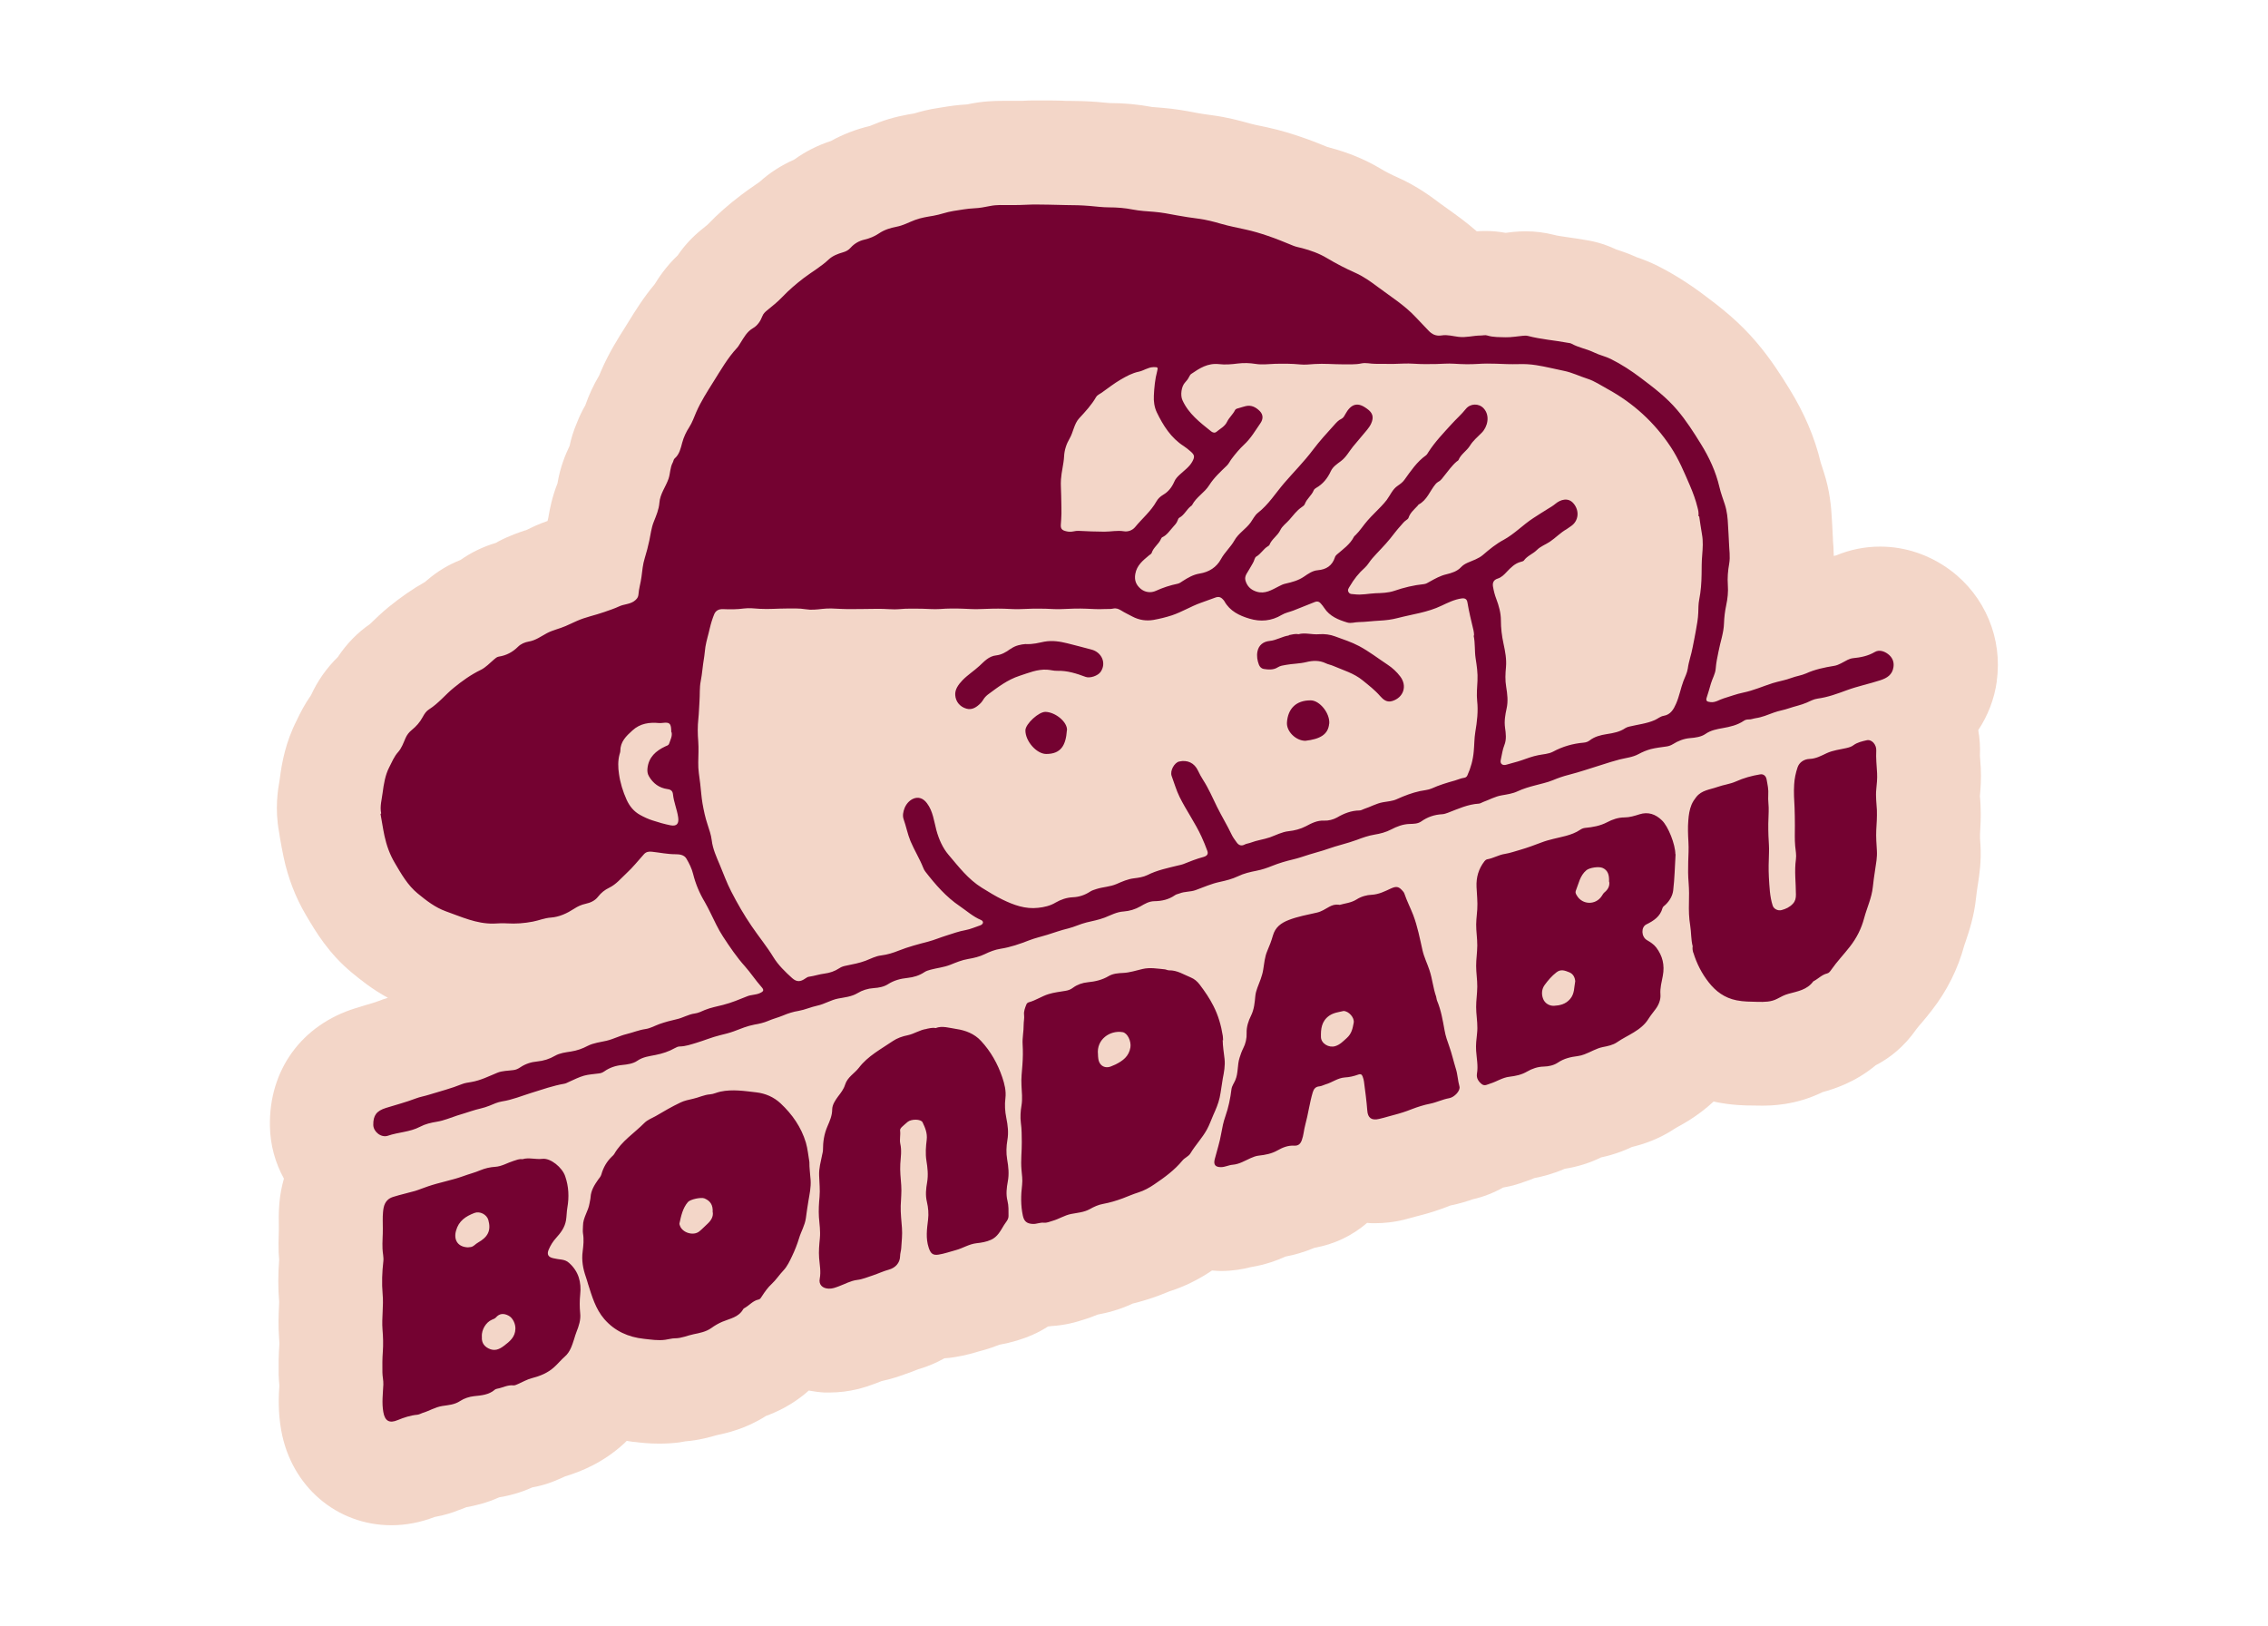 <?xml version="1.0" encoding="UTF-8"?>
<svg id="Layer_1" data-name="Layer 1" xmlns="http://www.w3.org/2000/svg" viewBox="0 0 218.79 156.79">
  <defs>
    <style>
      .cls-1 {
        fill: #f3d6c8;
      }

      .cls-2 {
        fill: #740231;
      }
    </style>
  </defs>
  <path class="cls-1" d="m192.63,65.7c-.24,1.74-.87,3.33-1.79,4.72.14.8.2,1.63.16,2.46.01.15.02.3.03.45.02.24.03.48.05.72.05,1.04-.01,1.94-.08,2.72v.05c.03.3.05.6.06.89.05,1.09-.01,2.04-.05,2.73v.21c-.01.13.01.33.02.54l.02.28c.1,1.62-.11,2.93-.23,3.72l-.05.31c-.05.36-.11.71-.14,1.06-.19,1.84-.68,3.27-1,4.22-.05.13-.1.27-.14.41-.61,2.26-1.67,4.39-3.15,6.28-.31.41-.63.79-.96,1.18-.17.2-.35.39-.5.6-1.21,1.74-2.62,2.82-3.94,3.5-1.93,1.61-3.96,2.27-5.13,2.59-2.64,1.3-5.06,1.3-5.88,1.3-.19,0-.76-.01-.76-.01-.84,0-2.11-.03-3.6-.33-.09-.02-.17-.04-.26-.06-.71.66-1.51,1.28-2.41,1.84-.36.22-.72.43-1.09.63l-.22.13c-1.57,1.05-3.12,1.54-4.14,1.78-.36.17-.72.32-1.09.46-.65.24-1.28.42-1.9.55-1.1.54-2.28.91-3.51,1.1-1.13.49-2.16.75-2.94.9-.28.12-.62.25-1,.37-.4.15-1.1.39-2.01.54-.91.51-1.9.9-2.92,1.13-.46.16-1.21.41-2.16.6l-.1.04c-.99.39-1.93.69-2.87.93-.13.03-.26.07-.39.1-.4.11-.79.22-1.19.32-.9.21-1.81.32-2.7.32-.27,0-.53,0-.79-.03-1.43,1.23-3.17,2.07-5.07,2.4-1.02.43-1.97.69-2.81.85-.77.35-1.89.78-3.31,1.01-.77.2-1.72.37-2.87.38h-.03c-.29,0-.58-.03-.87-.05-1.32.89-2.66,1.55-4.08,2-.04.02-.16.06-.27.11-.25.1-.51.2-.76.3-.83.31-1.68.57-2.54.78-1.34.63-2.55.91-3.37,1.06-.39.16-.91.36-1.52.54-.52.17-1.58.49-2.95.57-.1.02-.22.03-.33.04-.44.28-.91.55-1.44.78-1.01.45-2.08.77-3.25.98-.42.17-.98.37-1.64.55l-.26.07c-.54.16-1.37.41-2.38.57-.35.06-.69.1-1.03.12-.78.44-1.61.79-2.5,1.05l-.11.04c-.35.14-.71.28-1.07.4l-.2.07c-.46.17-1.22.43-2.18.64-.25.1-.5.2-.76.29-.71.26-2.23.81-4.28.81h-.47c-.51-.03-1.01-.1-1.51-.19-1.58,1.42-3.21,2.11-4.13,2.45-1.95,1.25-3.79,1.65-4.78,1.86-.56.16-1.63.48-3.01.59-.2.04-.39.07-.57.1-.63.08-1.28.12-1.93.12-.98,0-1.8-.09-2.34-.16l-.23-.02c-.19-.02-.38-.06-.57-.09-.08.08-.16.17-.25.25-2.02,1.85-4.12,2.7-5.7,3.18-.2.09-.4.19-.61.27-.4.18-1.3.57-2.55.79-1.19.54-2.3.81-3.2.96-1.24.56-2.37.81-3.16.95-.22.09-.49.2-.79.3-.49.2-1.28.47-2.26.64-1.38.53-2.78.8-4.18.8-5.29,0-9.67-3.76-10.63-9.15-.32-1.78-.25-3.33-.18-4.33-.03-.31-.06-.67-.07-1.08-.01-.78-.01-1.79.07-2.91,0-.01.01-.17-.03-.62-.09-1.2-.04-2.21-.01-2.95.01-.16.02-.33.02-.5-.11-1.29-.11-2.64,0-4.07-.02-.24-.04-.47-.05-.7-.02-.59-.01-1.2.01-1.8,0-.13.01-.26.01-.39v-.23c-.01-.59-.03-1.4.05-2.32.07-.85.23-1.64.44-2.38-.83-1.51-1.32-3.23-1.35-5.05-.11-5.41,3.05-9.78,8.26-11.39.31-.1.63-.19.94-.29.5-.14.97-.28,1.25-.39.33-.13.64-.24.93-.32-1.56-.85-2.71-1.8-3.43-2.39-2.28-1.87-3.54-4.01-4.38-5.43l-.09-.15c-1-1.69-1.73-3.57-2.16-5.6-.14-.64-.25-1.28-.36-1.91l-.08-.51c-.42-2.26-.11-4.09.05-4.99l.02-.14c.2-1.58.57-3.57,1.65-5.67l.06-.13c.25-.51.65-1.34,1.31-2.28.63-1.38,1.5-2.61,2.58-3.67.85-1.28,1.89-2.35,3.1-3.18.07-.07.14-.13.21-.2.38-.37.9-.87,1.55-1.41,1.22-.99,2.37-1.79,3.55-2.45.07-.06.13-.11.2-.17.99-.85,2.07-1.5,3.22-1.95,1.04-.73,2.18-1.28,3.42-1.65.09-.06.18-.11.28-.16,1.07-.56,2-.86,2.55-1.05h.05s.66-.32.88-.42c.43-.19.84-.35,1.22-.48.03-.1.05-.19.07-.29l.03-.17c.12-.69.33-1.83.86-3.17.26-1.58.78-2.81,1.17-3.62.13-.63.36-1.43.74-2.31.22-.56.48-1.09.77-1.59.35-1,.79-1.96,1.34-2.88.07-.17.14-.33.21-.5.74-1.7,1.61-3.08,2.31-4.18l.36-.58c.6-.97,1.39-2.25,2.47-3.54.38-.61,1.07-1.69,2.23-2.79.62-.92,1.39-1.75,2.3-2.49l.19-.15c.14-.12.28-.23.42-.35.94-.99,2-1.92,3.22-2.84.41-.32.84-.61,1.27-.91.16-.11.33-.22.49-.34.98-.89,2.09-1.6,3.35-2.16,1.08-.78,2.27-1.38,3.54-1.79,1.15-.64,2.41-1.13,3.76-1.45.28-.12.57-.23.85-.34,1.38-.52,2.63-.74,3.44-.87l.06-.02c.48-.14,1.28-.37,2.27-.51l.37-.06c.61-.1,1.43-.23,2.41-.28.06-.02.12-.03.18-.04,1.32-.27,2.44-.3,3.18-.3h1.13c.26,0,.51,0,.76,0,.41-.03.83-.04,1.24-.04.29,0,.58,0,.86,0h.35s.26,0,.26,0c.38,0,.76.01,1.14.02.12,0,.25.02.37.02h.28c.88,0,1.78.03,2.74.1.3.02.59.05.87.08.12.01.37.03.37.03,1.38,0,2.76.13,4.09.38.17.02.4.03.62.05l.37.03c1.23.1,2.27.29,3.11.45l.14.03c.53.1,1.06.17,1.58.24,1.41.19,2.61.51,3.61.79.31.09.78.19,1.29.29l.38.08c1.32.29,2.46.65,3.3.94.94.32,1.78.65,2.52.96.05,0,.1.02.15.04,1.89.5,3.49,1.17,4.94,2.03.53.32,1.1.61,1.69.87,1.89.84,3.33,1.93,4.11,2.52.26.19.52.37.78.56.77.55,1.73,1.24,2.73,2.11.24-.02.53-.03.85-.03.65,0,1.29.06,1.93.18.24-.03.49-.06.73-.09.44-.04.82-.06,1.2-.06.94,0,1.87.12,2.77.35.24.07.79.15,1.28.22.56.08,1.12.16,1.68.26.55.08,1.7.29,3.03.93.45.14,1.15.37,1.96.74.45.16,1.19.41,2.05.85,1.46.74,2.89,1.63,4.35,2.72,1.7,1.26,3.5,2.67,5.17,4.65,1.32,1.55,2.33,3.13,3.16,4.48,1.45,2.35,2.44,4.67,3.02,7.1.02.08.3.93.3.93.58,1.77.72,3.38.78,4.59l.03.5c.03.45.05.9.07,1.35v.15c.04.36.07.87.08,1.49.07-.02.15-.03.23-.05,1.34-.56,2.78-.85,4.24-.85,2.44,0,4.8.8,6.81,2.3,3.32,2.49,5.02,6.58,4.44,10.67Z"/>
  <path class="cls-2" d="m78.08,112.05c-.01.6.08,1.19.12,1.79.04.68-.1,1.33-.21,1.97-.1.56-.17,1.13-.25,1.69-.1.7-.46,1.27-.65,1.91-.18.59-.41,1.18-.68,1.74-.23.49-.47,1-.83,1.38-.4.42-.71.91-1.14,1.31-.35.32-.66.75-.93,1.17-.09.14-.17.3-.33.33-.54.11-.87.54-1.32.8-.06.03-.13.07-.16.12-.44.8-1.28.91-2.01,1.22-.38.16-.74.37-1.07.61-.52.37-1.14.48-1.72.6-.59.12-1.15.39-1.78.39-.31,0-.62.1-.94.14-.7.1-1.38-.02-2.06-.09-1.5-.16-2.82-.74-3.83-1.91-.84-.98-1.18-2.18-1.56-3.37-.07-.23-.13-.46-.21-.68-.28-.8-.43-1.61-.31-2.49.07-.55.13-1.14.03-1.71-.04-.25,0-.5,0-.75,0-.79.52-1.41.63-2.16.03-.2.09-.39.1-.59.04-.65.37-1.18.73-1.69.12-.16.25-.3.31-.5.19-.68.53-1.27,1.05-1.76.07-.06.14-.13.19-.21.71-1.25,1.93-2.01,2.91-3,.31-.31.72-.45,1.09-.66.78-.46,1.57-.92,2.39-1.31.37-.18.81-.27,1.21-.36.56-.12,1.07-.39,1.65-.43.33-.02.65-.19.99-.26,1.17-.25,2.34-.06,3.48.07.85.1,1.67.44,2.33,1.06,1.13,1.06,1.99,2.29,2.44,3.78.18.61.23,1.25.34,1.88Zm-9.33,4.87c.04-.69-.21-1.08-.78-1.33-.33-.14-1.38.08-1.61.35-.5.59-.65,1.32-.81,2.04-.02.07.01.16.04.23.23.69,1.3,1.02,1.87.56.29-.23.54-.51.82-.76.34-.32.54-.69.48-1.09Zm49.2-16.61c.01.61.11,1.21.18,1.82.07.66-.05,1.29-.17,1.89-.11.61-.17,1.23-.3,1.84-.13.59-.37,1.14-.61,1.67-.21.47-.37.96-.62,1.41-.45.82-1.11,1.5-1.59,2.3-.18.3-.55.42-.77.69-.77.94-1.74,1.64-2.73,2.31-.47.32-.96.59-1.52.77-.51.16-1.01.38-1.51.57-.62.23-1.25.42-1.91.54-.45.08-.88.28-1.25.49-.59.33-1.22.36-1.83.48-.64.13-1.17.49-1.78.66-.28.08-.54.21-.84.18-.37-.04-.7.14-1.07.12-.58-.03-.84-.25-.96-.81-.21-.98-.19-1.97-.07-2.96.06-.49-.02-.99-.06-1.47-.08-.89.04-1.77.03-2.65-.01-.62,0-1.24-.09-1.87-.07-.54-.03-1.12.06-1.66.11-.65.03-1.3,0-1.94-.04-.67.04-1.33.09-1.98.05-.66.06-1.33.02-1.98-.04-.64.11-1.26.1-1.9,0-.31.08-.62.04-.95-.04-.33.09-.66.21-.97.04-.12.13-.21.25-.24.67-.18,1.25-.59,1.91-.79.52-.16,1.06-.22,1.6-.31.28-.04.53-.13.76-.31.41-.3.9-.47,1.41-.52.72-.07,1.39-.22,2.03-.6.41-.24.92-.28,1.39-.3.65-.03,1.25-.24,1.87-.38.73-.17,1.42-.03,2.12.03.14.01.29.1.43.1.79-.02,1.42.41,2.11.69.34.14.62.38.84.67.5.66.97,1.34,1.34,2.08.46.9.74,1.87.9,2.88.02.14.02.29.03.44Zm-12.03,1.39c0,.11.01.25.03.4.09.71.68,1.03,1.33.71.11-.05.22-.09.33-.14.7-.35,1.3-.78,1.44-1.65.09-.58-.27-1.39-.76-1.47-1.22-.2-2.53.71-2.37,2.14Zm55.72-19.32c-.07,1.15-.09,2.33-.23,3.5-.06.51-.34,1-.74,1.38-.1.1-.25.18-.29.32-.22.82-.85,1.23-1.56,1.58-.53.26-.49,1.19.05,1.51.34.2.66.4.9.71.62.82.83,1.7.64,2.73-.11.59-.28,1.18-.23,1.81.04.5-.17,1.01-.47,1.41-.23.31-.47.6-.68.93-.35.57-.85.96-1.42,1.31-.53.33-1.09.59-1.61.95-.4.28-.92.38-1.38.47-.64.13-1.17.48-1.77.7-.21.08-.42.14-.65.17-.67.08-1.32.23-1.9.62-.4.27-.9.38-1.36.39-.6.01-1.16.21-1.62.48-.55.32-1.12.43-1.7.5-.69.08-1.23.47-1.86.66-.28.09-.54.27-.82.05-.32-.25-.53-.59-.46-1,.13-.75-.03-1.48-.08-2.22-.04-.56.03-1.12.09-1.66.08-.7-.02-1.39-.07-2.06-.05-.66.02-1.31.07-1.94.06-.69-.02-1.36-.07-2.02-.05-.66.02-1.31.07-1.94.06-.7-.02-1.38-.07-2.06-.05-.66.04-1.3.09-1.94.05-.74-.04-1.46-.07-2.18-.04-.93.2-1.75.77-2.48.06-.08.16-.16.26-.18.59-.1,1.11-.43,1.7-.52.51-.08,1-.26,1.5-.4.69-.2,1.36-.45,2.02-.7.78-.3,1.58-.43,2.37-.64.47-.13.96-.3,1.38-.59.15-.1.3-.16.48-.18.74-.07,1.44-.19,2.13-.55.49-.26,1.06-.46,1.67-.46.48,0,.97-.15,1.44-.3.85-.27,1.56,0,2.15.57.64.6,1.31,2.37,1.31,3.27Zm-6.42,2.67c.04-.72-.15-1.12-.6-1.33-.38-.18-1.3-.03-1.59.22-.62.52-.74,1.3-1.02,1.99-.06.15.02.31.11.45.54.91,1.82.93,2.4.04.08-.12.15-.26.26-.35.35-.28.52-.63.46-1.02Zm-3.26,9.58c-.04-.39-.21-.7-.57-.85-.4-.16-.81-.34-1.24,0-.45.35-.81.77-1.14,1.22-.29.4-.32.89-.15,1.33.16.44.61.7,1.05.68.56-.03,1.12-.15,1.55-.65.45-.52.38-1.13.5-1.72Zm-101.54,17.17c.59-.18,1.25.05,1.91-.03.79-.09,1.91.84,2.19,1.67.35,1.01.39,2.02.21,3.05-.07.4-.06.81-.13,1.22-.12.7-.52,1.21-.97,1.71-.3.33-.53.71-.7,1.11-.19.45-.05.71.42.82.27.06.55.11.83.14.27.04.52.13.72.32.92.82,1.2,1.86,1.07,3.06-.06.59-.06,1.2,0,1.79.07.65-.13,1.23-.36,1.81-.09.22-.15.45-.22.67-.2.61-.38,1.24-.89,1.69-.37.32-.67.7-1.04,1.03-.64.58-1.37.86-2.17,1.07-.46.12-.88.37-1.32.56-.15.06-.31.15-.45.13-.56-.06-1.03.23-1.55.32-.09.02-.19.05-.25.11-.57.48-1.28.54-1.98.61-.48.05-.97.22-1.34.46-.55.37-1.16.4-1.74.49-.69.11-1.26.48-1.9.67-.16.05-.31.15-.49.17-.67.06-1.3.27-1.91.52-.8.34-1.23.08-1.38-.77-.16-.89-.04-1.77,0-2.65.02-.4-.09-.79-.09-1.19-.01-.66-.01-1.32.04-1.98.05-.72.03-1.44-.03-2.14-.09-1.15.12-2.29.01-3.45-.09-1.03-.05-2.09.07-3.13.05-.41-.07-.82-.08-1.23-.03-.65.04-1.3.03-1.94,0-.53-.03-1.07.02-1.58.05-.58.18-1.22.98-1.47.7-.22,1.4-.37,2.1-.57.43-.13.84-.31,1.27-.45,1.12-.38,2.28-.58,3.39-.98.54-.2,1.11-.34,1.65-.57.45-.19.95-.3,1.43-.33.65-.04,1.18-.39,1.77-.57.28-.08.53-.22.91-.16Zm-5.3,8.51s.16-.01.28-.03c.3-.04.46-.3.71-.43.97-.55,1.28-1.17,1-2.18-.15-.53-.82-.88-1.34-.68-.84.32-1.52.76-1.78,1.72-.24.87.16,1.56,1.15,1.6Zm1.37,8.61c-.04.44.1.86.62,1.13.58.3,1.04.11,1.5-.24.56-.42,1.09-.85,1.11-1.64.02-.48-.25-1.07-.67-1.28-.45-.23-.86-.23-1.22.19-.09.1-.25.15-.38.21-.56.24-1,.94-.97,1.63Zm82.73-41.64c.5-.15,1.11-.19,1.65-.53.44-.28.96-.43,1.47-.45.68-.04,1.25-.33,1.83-.6.47-.21.71-.23,1.06.14.1.11.21.22.25.35.24.71.58,1.37.85,2.06.42,1.11.64,2.27.9,3.42.15.65.46,1.27.67,1.91.28.84.35,1.71.64,2.54.04.12.04.27.09.39.39.93.55,1.9.73,2.89.09.52.27,1.03.45,1.53.25.7.41,1.43.63,2.14.18.56.19,1.15.35,1.71.12.41-.48,1.05-.99,1.14-.63.11-1.2.4-1.83.53-.61.12-1.21.31-1.78.53-.55.22-1.11.4-1.69.55-.49.12-.97.28-1.46.39-.71.17-1.09-.08-1.14-.81-.07-.94-.2-1.87-.32-2.8-.02-.16-.07-.31-.12-.46-.08-.21-.17-.3-.45-.2-.41.15-.85.25-1.28.27-.69.05-1.22.49-1.86.67-.2.06-.38.17-.6.19-.35.03-.53.24-.63.57-.31,1.04-.44,2.12-.73,3.17-.13.47-.15.98-.33,1.46-.14.37-.35.54-.74.52-.58-.04-1.12.18-1.59.45-.58.33-1.19.44-1.82.51-.29.03-.52.13-.78.24-.56.25-1.1.59-1.74.64-.38.03-.73.23-1.13.23-.53,0-.73-.23-.6-.75.21-.83.49-1.65.63-2.5.1-.56.21-1.12.4-1.65.3-.85.48-1.73.59-2.63.04-.3.24-.56.36-.84.31-.7.19-1.47.42-2.18.1-.32.2-.61.35-.91.23-.44.35-.96.33-1.46-.02-.61.17-1.18.42-1.68.31-.63.36-1.27.42-1.92.03-.27.1-.51.19-.76.22-.58.47-1.14.57-1.77.1-.6.14-1.22.4-1.82.2-.46.39-.95.53-1.45.23-.82.79-1.23,1.54-1.52.88-.34,1.8-.5,2.71-.71.42-.09.8-.34,1.19-.56.28-.15.55-.25.96-.2Zm.39,10.23c-.45.11-.94.15-1.39.46-.74.53-.81,1.28-.79,2.06.02.63.78,1.06,1.38.87.46-.14.76-.47,1.11-.78.48-.43.57-.94.67-1.48.09-.48-.48-1.13-.99-1.13Zm33.75-5.61c.32,1.04.81,2,1.48,2.85.68.87,1.53,1.5,2.68,1.73.69.14,1.38.13,2.06.15.61.01,1.27.02,1.87-.3.35-.19.71-.38,1.09-.48.88-.24,1.79-.38,2.38-1.19,0-.01.02-.02.03-.02.45-.23.8-.63,1.31-.75.18-.04.3-.21.41-.37.54-.78,1.21-1.47,1.79-2.22.65-.83,1.11-1.75,1.37-2.74.27-1.01.73-1.95.84-3.01.05-.54.14-1.1.22-1.65.09-.6.21-1.21.17-1.85-.04-.65-.09-1.31-.06-1.98.04-.64.08-1.29.06-1.94-.03-.65-.13-1.31-.06-1.98.05-.52.11-1.05.08-1.58-.04-.73-.12-1.45-.08-2.18.03-.56-.43-1.11-.93-.99-.43.1-.89.2-1.26.47-.21.16-.44.22-.69.28-.64.15-1.29.21-1.91.5-.51.24-1.03.53-1.65.55-.51.02-.98.31-1.15.81-.18.53-.3,1.1-.33,1.66-.05.74,0,1.48.04,2.22.03.58.02,1.16.03,1.74,0,.66-.03,1.32.03,1.98.04.42.13.85.07,1.27-.16,1.14,0,2.28,0,3.41,0,.35-.06.62-.29.87-.3.33-.68.51-1.1.62-.36.09-.75-.12-.85-.43-.29-.89-.31-1.83-.37-2.75-.04-.76-.02-1.53.01-2.3.03-.56-.03-1.11-.05-1.67-.03-.78-.02-1.56.02-2.34.03-.55-.08-1.09-.04-1.62.04-.52-.07-1.01-.16-1.5-.06-.32-.29-.54-.63-.48-.8.13-1.59.35-2.32.68-.58.26-1.2.32-1.78.53-.72.26-1.53.3-2.06.98-.18.23-.33.45-.45.73-.2.49-.27.99-.31,1.5-.06.7-.03,1.4.01,2.1.04.64,0,1.27-.02,1.9-.02.69-.02,1.38.04,2.06.05.64.05,1.27.03,1.91-.02.73,0,1.46.12,2.18.11.67.07,1.35.24,2.01-.04.22,0,.42.06.63Zm-73.96,7.34c-.66.08-1.2.48-1.84.61-.5.1-1.02.28-1.43.56-1.14.78-2.4,1.43-3.27,2.57-.43.56-1.11.9-1.34,1.65-.13.42-.4.77-.67,1.12-.27.37-.56.79-.57,1.25,0,.6-.24,1.13-.46,1.64-.32.74-.43,1.49-.43,2.28,0,.16-.05.31-.08.47-.13.66-.32,1.29-.29,1.99.02.68.1,1.37.04,2.06-.06.63-.1,1.29-.06,1.94.05.68.16,1.36.09,2.06-.06.62-.12,1.25-.07,1.9.05.65.19,1.31.06,1.98-.12.58.26.95.86.97.36.02.66-.11.99-.23.58-.21,1.12-.53,1.76-.61.52-.06,1.02-.28,1.52-.44.51-.17,1.01-.41,1.53-.55.63-.17,1.08-.65,1.09-1.3,0-.27.1-.53.11-.78.04-.64.12-1.29.07-1.94-.05-.71-.14-1.42-.12-2.14.02-.66.1-1.31.05-1.98-.05-.68-.13-1.36-.09-2.06.04-.64.15-1.29,0-1.94-.09-.41.04-.85-.02-1.27-.02-.13.07-.25.17-.35.19-.17.37-.34.57-.5.35-.28,1.27-.28,1.43.05.25.52.47,1.04.4,1.67-.08.66-.14,1.33-.03,2.02.11.68.19,1.37.07,2.09-.11.61-.18,1.25-.02,1.9.13.55.18,1.14.11,1.7-.11.91-.24,1.8.06,2.71.18.54.38.76.95.67.56-.09,1.1-.28,1.65-.43.69-.18,1.28-.59,2.02-.67.46-.05.95-.13,1.39-.33.63-.28.92-.87,1.25-1.41.17-.28.44-.53.44-.88,0-.49.02-1-.1-1.47-.16-.63-.08-1.26.03-1.86.14-.73.06-1.44-.06-2.13-.11-.64-.08-1.26.02-1.86.13-.74.04-1.44-.1-2.13-.13-.64-.17-1.29-.09-1.9.09-.73-.09-1.4-.3-2.03-.44-1.3-1.11-2.5-2.06-3.52-.64-.69-1.49-1.01-2.36-1.14-.68-.1-1.38-.34-2.01-.09-.36-.07-.61.04-.87.07Zm-52.63-20.79c-.14-.68.06-1.33.14-1.98.11-.84.25-1.71.63-2.45.26-.5.47-1.05.88-1.5.32-.36.5-.87.7-1.33.14-.32.34-.57.6-.78.43-.35.79-.75,1.05-1.24.16-.3.35-.59.63-.76.9-.57,1.56-1.41,2.37-2.07.81-.66,1.66-1.27,2.61-1.73.47-.23.86-.65,1.27-1,.14-.12.28-.25.47-.28.72-.11,1.33-.43,1.85-.95.28-.28.67-.44,1.03-.5.67-.11,1.2-.51,1.76-.81.59-.31,1.22-.43,1.81-.69.36-.16.72-.33,1.08-.49.85-.38,1.77-.55,2.64-.86.48-.17.98-.33,1.45-.55.45-.21.98-.19,1.42-.49.25-.18.4-.35.43-.66.04-.57.22-1.12.29-1.68.08-.61.13-1.23.32-1.83.17-.55.32-1.12.44-1.69.13-.6.19-1.22.43-1.81.23-.58.49-1.18.54-1.82.06-.86.61-1.54.88-2.32.18-.52.14-1.08.41-1.57.07-.13.08-.31.18-.39.47-.4.59-1,.73-1.52.15-.55.38-1.04.68-1.5.29-.45.46-.95.67-1.44.45-1.03,1.06-1.98,1.65-2.92.72-1.14,1.39-2.33,2.32-3.32.12-.13.19-.29.29-.43.34-.53.62-1.09,1.22-1.44.42-.24.72-.67.9-1.15.09-.24.25-.39.44-.55.51-.42,1.03-.82,1.49-1.31.63-.66,1.33-1.26,2.06-1.82.81-.61,1.69-1.11,2.43-1.81.37-.34.86-.53,1.35-.67.31-.09.54-.21.76-.46.34-.38.81-.65,1.29-.76.53-.12,1-.32,1.42-.6.53-.36,1.12-.54,1.7-.65.65-.12,1.19-.43,1.78-.65.58-.22,1.19-.31,1.78-.41.66-.11,1.27-.36,1.93-.46.67-.1,1.33-.23,2.01-.26.52-.02,1.03-.12,1.53-.22.63-.13,1.25-.09,1.86-.09.62,0,1.25,0,1.87-.04.64-.04,1.27.01,1.91,0,.57,0,1.14.04,1.71.04.74,0,1.48.02,2.22.08.63.05,1.26.14,1.9.14.77,0,1.54.06,2.29.21.68.13,1.37.17,2.05.22.74.06,1.47.2,2.2.34.69.13,1.39.23,2.08.32.76.1,1.49.29,2.21.5.77.22,1.55.37,2.32.54.75.16,1.47.38,2.18.62.83.28,1.64.62,2.45.95.27.11.56.16.84.23.83.22,1.65.51,2.4.96.89.53,1.81,1.01,2.76,1.43.79.35,1.49.86,2.16,1.36,1.24.93,2.58,1.76,3.65,2.91.4.43.81.84,1.21,1.27.36.39.74.58,1.31.49.53-.09,1.08.08,1.62.14.73.09,1.42-.13,2.14-.13.21,0,.43-.07.63,0,.58.18,1.2.15,1.78.17.53.01,1.08-.09,1.62-.14.17-.02.34-.03.51.01,1.26.33,2.56.42,3.84.66.12.02.25.03.35.08.7.39,1.51.52,2.23.87.51.25,1.07.36,1.59.62,1.02.51,1.97,1.13,2.87,1.81,1.25.94,2.5,1.89,3.53,3.11.87,1.02,1.58,2.14,2.28,3.27.8,1.29,1.44,2.66,1.79,4.16.13.57.34,1.12.52,1.67.22.68.28,1.36.31,2.04.03.55.07,1.11.09,1.66.02.67.14,1.34.02,2.02-.12.67-.18,1.36-.13,2.05.05.67-.02,1.32-.16,1.97-.12.57-.19,1.15-.21,1.73-.03.94-.36,1.81-.53,2.72-.11.54-.23,1.09-.27,1.65-.04.51-.32.95-.46,1.43-.13.43-.24.87-.39,1.3-.13.37-.03.46.36.5.48.05.84-.24,1.25-.36.63-.19,1.26-.43,1.9-.56.98-.2,1.89-.61,2.83-.91.61-.19,1.23-.28,1.83-.51.45-.17.95-.23,1.4-.43.86-.39,1.78-.58,2.71-.73.45-.07.87-.37,1.3-.58.17-.08.34-.14.53-.16.73-.07,1.43-.21,2.08-.59.42-.25.91-.09,1.28.19.4.3.61.73.53,1.26-.11.75-.63,1.06-1.27,1.27-1.07.35-2.17.57-3.23.96-.92.34-1.84.68-2.82.81-.38.05-.73.25-1.08.4-.54.23-1.12.34-1.67.53-.48.17-.99.24-1.48.42-.57.21-1.13.45-1.75.54-.22.03-.43.13-.66.12-.16,0-.33.03-.46.12-.63.43-1.34.59-2.08.72-.55.1-1.12.2-1.64.56-.4.28-.96.36-1.48.4-.61.05-1.16.27-1.67.59-.2.12-.4.19-.63.22-.5.07-1.01.13-1.49.25-.41.11-.81.28-1.18.48-.57.31-1.22.37-1.83.52-.55.14-1.1.32-1.64.49-1.09.33-2.15.71-3.26.99-.52.13-1.04.31-1.54.52-.55.23-1.14.34-1.71.5-.58.15-1.15.32-1.69.57-.49.23-1.02.3-1.53.39-.65.11-1.2.43-1.79.64-.14.05-.27.15-.41.16-1.07.06-2.02.51-2.99.88-.17.06-.36.13-.54.14-.75.04-1.42.26-2.04.7-.33.23-.75.23-1.12.24-.65.02-1.24.25-1.77.53-.52.27-1.06.41-1.62.5-.6.1-1.16.3-1.71.51-.92.34-1.88.54-2.8.87-.58.21-1.19.35-1.78.54-.52.16-1.03.35-1.56.47-.68.16-1.36.36-2.01.62-.49.2-.99.37-1.51.47-.61.12-1.23.26-1.78.53-.57.27-1.17.42-1.77.55-.81.17-1.56.51-2.33.79-.49.18-1.05.12-1.55.32-.15.06-.32.08-.44.17-.6.42-1.27.57-1.99.58-.5,0-.94.26-1.33.49-.52.3-1.08.46-1.62.5-.69.04-1.25.36-1.84.59-.58.22-1.18.33-1.76.47-.61.15-1.16.43-1.77.58-.68.16-1.34.4-2.01.61-.58.18-1.17.31-1.74.53-.9.35-1.81.67-2.78.82-.51.08-1.03.28-1.5.51-.51.25-1.06.38-1.6.47-.62.1-1.18.34-1.73.56-.63.25-1.29.31-1.92.48-.21.06-.4.11-.58.23-.49.33-1.06.5-1.64.56-.67.07-1.29.23-1.87.6-.4.26-.91.35-1.37.38-.59.04-1.12.21-1.58.49-.59.35-1.25.4-1.87.52-.71.14-1.3.53-1.99.68-.62.13-1.2.4-1.83.51-.51.08-1.01.24-1.48.44-.48.2-.98.32-1.46.53-.4.17-.86.28-1.3.35-.7.13-1.34.4-2,.65-.43.16-.89.27-1.34.38-.78.19-1.51.5-2.27.73-.51.15-1.04.34-1.59.35-.18,0-.33.07-.49.16-.58.33-1.2.53-1.86.66-.59.12-1.21.18-1.76.56-.4.28-.96.36-1.48.41-.61.06-1.19.25-1.7.61-.16.11-.32.18-.51.2-.49.07-.99.09-1.46.22-.49.14-.96.38-1.43.59-.15.06-.28.15-.44.18-1.1.19-2.15.56-3.21.89-.93.29-1.84.67-2.82.82-.42.07-.82.25-1.2.41-.57.24-1.17.32-1.75.52-.45.16-.91.28-1.37.43-.65.21-1.28.49-1.97.6-.56.09-1.12.22-1.63.49-.97.51-2.07.51-3.09.86-.64.22-1.39-.37-1.41-1.03-.02-.93.32-1.37,1.22-1.65.96-.3,1.93-.55,2.87-.91.41-.16.87-.23,1.3-.37,1.06-.33,2.14-.6,3.17-1.02.28-.11.59-.15.89-.2.9-.15,1.7-.56,2.53-.9.47-.19,1.02-.18,1.53-.25.26-.03.47-.13.69-.28.48-.32,1.03-.5,1.6-.55.62-.06,1.2-.24,1.73-.55.47-.27,1.02-.33,1.53-.41.59-.09,1.12-.28,1.61-.54.59-.3,1.23-.36,1.83-.5.67-.16,1.26-.48,1.92-.64.62-.15,1.21-.4,1.84-.49.48-.07.9-.32,1.34-.48.54-.19,1.1-.34,1.64-.46.62-.13,1.15-.48,1.78-.56.33-.04.66-.21.97-.34.57-.23,1.18-.34,1.76-.49.82-.21,1.58-.53,2.35-.84.36-.14.78-.12,1.16-.28.41-.18.47-.3.17-.63-.56-.63-1.02-1.34-1.57-1.96-.8-.89-1.46-1.87-2.11-2.86-.49-.74-.85-1.56-1.25-2.36-.17-.33-.33-.67-.52-.99-.51-.85-.89-1.75-1.13-2.72-.13-.52-.37-1-.64-1.46-.22-.38-.67-.43-1.07-.43-.76,0-1.5-.16-2.25-.24-.32-.04-.58.01-.79.25-.55.61-1.06,1.26-1.67,1.82-.53.49-.99,1.07-1.67,1.4-.42.2-.79.49-1.08.87-.3.39-.74.58-1.2.68-.41.09-.76.25-1.11.48-.68.44-1.42.79-2.24.85-.61.04-1.16.28-1.74.39-.83.16-1.64.22-2.48.17-.43-.03-.87,0-1.31.02-1.65.03-3.09-.65-4.59-1.18-1.05-.38-1.89-1.04-2.72-1.72-.97-.79-1.59-1.89-2.22-2.96-.48-.81-.79-1.68-.99-2.6-.15-.7-.25-1.41-.38-2.11Zm105.43-17.16c-.01-.16-.01-.32-.05-.47-.21-.9-.44-1.8-.59-2.72-.05-.3-.21-.43-.57-.38-.7.1-1.33.42-1.93.7-1.35.65-2.81.82-4.23,1.19-.57.15-1.14.22-1.73.25-.67.03-1.35.13-2.02.14-.37,0-.75.15-1.11.04-.86-.26-1.69-.59-2.22-1.4-.1-.16-.22-.3-.34-.44-.14-.17-.32-.23-.54-.15-.71.27-1.4.57-2.11.84-.37.14-.77.21-1.12.42-.98.59-2.04.68-3.1.36-.98-.29-1.9-.73-2.43-1.69-.03-.06-.08-.1-.13-.16-.21-.24-.43-.3-.75-.18-.47.17-.94.34-1.41.51-.95.34-1.81.88-2.77,1.2-.58.19-1.17.33-1.77.44-.7.12-1.39.02-2.05-.33-.36-.19-.74-.37-1.09-.59-.23-.14-.48-.24-.76-.17-.26.06-.53.02-.79.04-.6.03-1.19,0-1.79-.03-.74-.03-1.48-.01-2.22.03-.59.04-1.16-.01-1.75-.03-.73-.02-1.46-.01-2.18.03-.6.04-1.19-.01-1.79-.03-.73-.02-1.46,0-2.18.03-.58.03-1.16,0-1.75-.03-.75-.03-1.51-.03-2.26.03-.59.04-1.16-.02-1.75-.03-.71,0-1.43-.03-2.14.04-.69.06-1.38-.04-2.07-.03-.54,0-1.08.02-1.63.02-.63,0-1.27.02-1.91-.01-.61-.03-1.24-.08-1.87,0-.51.06-1.06.12-1.59.03-.61-.1-1.22-.07-1.83-.07-.86,0-1.71.08-2.58.03-.51-.03-1.03-.1-1.55-.03-.66.09-1.32.09-1.98.06-.43-.02-.72.14-.87.49-.18.44-.32.9-.43,1.37-.13.59-.32,1.17-.42,1.78-.06.39-.08.79-.15,1.18-.12.7-.16,1.42-.3,2.12-.13.65-.07,1.29-.12,1.94-.04.57-.05,1.14-.11,1.7-.08.73-.07,1.46-.01,2.18.05.68.01,1.35,0,2.02-.02.7.11,1.38.19,2.06.08.63.11,1.27.22,1.9.12.68.26,1.35.48,2.01.16.5.35,1.02.41,1.54.1.85.46,1.62.78,2.38.36.86.67,1.73,1.1,2.56.59,1.15,1.23,2.26,1.96,3.33.69,1.02,1.47,1.96,2.11,3.01.48.78,1.14,1.41,1.81,2.02.44.39.8.37,1.29.02.11-.08.23-.15.36-.16.5-.07.98-.24,1.48-.3.49-.06.99-.23,1.41-.51.22-.15.44-.21.7-.26.62-.13,1.24-.24,1.85-.47.49-.19.97-.45,1.5-.51.59-.07,1.15-.25,1.68-.46.93-.37,1.89-.62,2.85-.87.61-.16,1.18-.41,1.77-.59.61-.19,1.2-.41,1.83-.52.49-.09.94-.3,1.4-.45.35-.12.38-.41.09-.53-.76-.32-1.37-.87-2.04-1.33-1.32-.89-2.35-2.08-3.32-3.33-.09-.11-.16-.25-.21-.38-.35-.88-.85-1.68-1.22-2.55-.29-.7-.42-1.43-.67-2.13-.12-.34-.04-.73.09-1.06.15-.38.43-.72.81-.9.52-.24,1-.06,1.36.43.57.76.67,1.71.9,2.58.24.89.61,1.72,1.17,2.38.98,1.15,1.9,2.37,3.23,3.19.65.4,1.29.8,1.97,1.13,1.09.53,2.21.94,3.44.8.58-.06,1.17-.19,1.7-.51.5-.29,1.05-.48,1.66-.51.58-.02,1.15-.21,1.64-.53.2-.13.4-.19.62-.26.64-.21,1.32-.21,1.96-.49.53-.23,1.08-.48,1.7-.55.42-.05.88-.12,1.27-.31.95-.48,1.97-.68,2.98-.93.15-.04.32-.06.46-.12.65-.26,1.3-.52,1.98-.7.31-.09.48-.26.36-.58-.17-.46-.35-.92-.56-1.37-.61-1.33-1.47-2.53-2.12-3.84-.32-.65-.51-1.34-.76-2.01-.19-.51.27-1.3.72-1.4.8-.18,1.47.13,1.82.88.15.31.31.62.5.91.53.82.91,1.72,1.34,2.59.45.91.98,1.77,1.41,2.68.12.26.31.5.48.74.19.27.45.38.76.21.19-.1.41-.11.61-.19.6-.23,1.23-.3,1.84-.51.59-.21,1.15-.52,1.8-.59.56-.06,1.13-.2,1.67-.48.53-.28,1.09-.58,1.77-.54.4.02.87-.1,1.23-.3.68-.4,1.38-.67,2.17-.68.16,0,.3-.1.45-.15.6-.19,1.15-.52,1.8-.64.45-.08.94-.11,1.35-.3.73-.33,1.46-.61,2.24-.78.37-.08.78-.1,1.12-.25.73-.33,1.49-.56,2.25-.77.29-.08.57-.22.88-.26.14-.02.25-.09.31-.22.34-.74.55-1.52.62-2.33.06-.62.05-1.25.15-1.86.17-1,.29-2,.18-3-.07-.66,0-1.3.03-1.95.04-.74-.07-1.46-.18-2.17-.11-.73-.03-1.46-.19-2.18Zm21.65-11.51c.03-.36-.03-.59-.09-.82-.18-.74-.44-1.44-.74-2.14-.55-1.27-1.07-2.53-1.84-3.7-1.58-2.39-3.63-4.25-6.12-5.61-.63-.34-1.23-.76-1.92-.98-.76-.24-1.47-.6-2.26-.76-.9-.18-1.78-.41-2.69-.55-.57-.09-1.13-.12-1.7-.1-.73.02-1.46-.01-2.18-.04-.58-.02-1.16-.02-1.75.02-.76.05-1.54.03-2.3-.02-.59-.04-1.16.02-1.74.03-.71.01-1.43.02-2.14-.03-.66-.05-1.32.01-1.98.02-.58,0-1.16,0-1.75-.01-.44,0-.88-.13-1.31-.04-.59.13-1.2.08-1.79.09-.91,0-1.82-.09-2.74-.03-.46.03-.93.09-1.39.04-.81-.08-1.61-.08-2.42-.06-.62.02-1.24.11-1.87.01-.56-.09-1.15-.11-1.71-.04-.61.08-1.24.13-1.82.06-1.1-.12-1.88.4-2.69.95-.08.06-.14.16-.19.26-.1.21-.23.38-.39.55-.37.38-.48,1.25-.26,1.72.59,1.31,1.69,2.14,2.76,3,.15.12.35.19.52.05.36-.31.8-.5,1.03-.98.19-.4.56-.7.76-1.11.06-.12.21-.16.34-.19.23-.06.46-.15.69-.2.55-.13.99.11,1.36.48.35.36.33.78.06,1.17-.49.71-.93,1.47-1.57,2.06-.45.42-.84.89-1.21,1.38-.16.21-.27.47-.46.65-.61.59-1.23,1.15-1.7,1.89-.44.71-1.25,1.14-1.65,1.91-.02.04-.07.08-.12.11-.42.33-.63.86-1.12,1.12-.08.04-.12.17-.16.27-.09.25-.26.42-.43.61-.33.36-.59.79-1.05,1-.05.02-.09.1-.12.16-.22.51-.73.81-.9,1.35-.03.1-.17.16-.26.24-.58.49-1.17.94-1.32,1.79-.11.62.09,1.06.51,1.42.42.36.99.43,1.47.21.68-.31,1.38-.54,2.11-.69.19-.04.33-.16.49-.26.5-.32,1.01-.62,1.63-.72.89-.14,1.63-.6,2.06-1.4.36-.66.93-1.15,1.29-1.79.39-.7,1.11-1.1,1.57-1.74.22-.31.4-.69.69-.92,1.03-.8,1.71-1.9,2.53-2.86.93-1.08,1.95-2.1,2.81-3.25.62-.82,1.33-1.6,2.03-2.37.21-.23.4-.46.69-.59.19-.09.28-.27.38-.45.52-.95,1.13-1.19,1.96-.62.04.03.09.06.13.09.57.4.68.82.4,1.44-.1.22-.24.41-.39.6-.44.55-.92,1.07-1.36,1.62-.38.47-.66,1.02-1.17,1.4-.35.26-.76.53-.96.95-.32.7-.77,1.26-1.44,1.64-.09.05-.18.13-.22.23-.2.49-.66.8-.85,1.3-.05.14-.18.23-.3.31-.49.33-.83.81-1.21,1.24-.28.32-.67.58-.86.98-.26.55-.83.86-1.05,1.43-.02.05-.09.09-.15.13-.44.26-.68.75-1.13,1-.07.04-.12.15-.15.23-.09.33-.3.59-.45.88-.19.38-.57.73-.43,1.2.15.52.49.88,1.05,1.06.84.27,1.49-.17,2.17-.51.21-.11.41-.21.65-.26.62-.14,1.23-.3,1.77-.67.4-.27.82-.58,1.33-.62.83-.07,1.4-.44,1.66-1.25.03-.1.1-.19.18-.26.61-.53,1.28-.98,1.66-1.73.03-.06.09-.09.14-.14.44-.43.77-.97,1.18-1.43.41-.47.87-.89,1.29-1.34.19-.2.37-.4.54-.62.35-.47.56-1.04,1.07-1.38.25-.17.48-.34.65-.58.61-.85,1.2-1.73,2.07-2.35.1-.07.17-.21.24-.32.63-.98,1.44-1.82,2.22-2.68.45-.5.97-.95,1.39-1.48.43-.53,1.24-.56,1.71-.06.66.71.38,1.81-.19,2.37-.39.39-.83.76-1.12,1.23-.32.52-.88.82-1.11,1.39-.03.06-.12.1-.18.15-.46.39-.79.88-1.17,1.34-.19.23-.32.47-.6.61-.1.05-.19.14-.27.23-.54.65-.81,1.53-1.62,1.96-.04.02-.07.08-.1.12-.33.36-.72.67-.88,1.16-.03.1-.15.18-.25.25-.2.14-.34.33-.5.51-.37.4-.69.84-1.03,1.26-.53.66-1.15,1.25-1.71,1.89-.26.29-.44.65-.72.9-.59.52-1.06,1.12-1.45,1.79-.11.18-.26.36-.12.58.13.22.36.17.57.2.68.09,1.35-.07,2.02-.1.59-.02,1.21-.03,1.81-.23.93-.32,1.88-.55,2.86-.65.21-.02.37-.13.55-.23.52-.29,1.03-.58,1.63-.72.5-.12,1.03-.28,1.41-.69.18-.19.38-.31.62-.42.51-.22,1.07-.4,1.48-.75.64-.55,1.27-1.07,2.02-1.47,1.04-.57,1.86-1.45,2.85-2.09.45-.29.91-.59,1.37-.87.26-.16.51-.3.75-.5.48-.41,1.23-.65,1.74-.06.62.71.52,1.73-.26,2.23-.13.09-.26.19-.39.27-.59.33-1.06.84-1.63,1.22-.41.27-.89.44-1.23.78-.39.39-.94.57-1.26,1.02-.05.07-.18.1-.29.13-.57.14-.98.56-1.35.95-.27.29-.52.55-.9.67-.37.12-.51.38-.44.78.07.41.17.8.32,1.19.25.66.44,1.35.44,2.05,0,.76.09,1.5.25,2.24.16.75.31,1.49.24,2.28-.06.62-.09,1.26.02,1.9.11.68.2,1.37.04,2.09-.13.59-.24,1.21-.15,1.85.08.54.15,1.14-.06,1.66-.19.47-.24.95-.35,1.43-.1.4.18.59.56.47.48-.15.97-.25,1.45-.42.52-.18,1.04-.38,1.6-.49.48-.1,1-.11,1.43-.34.93-.5,1.91-.78,2.95-.87.22-.02.41-.08.59-.22.48-.37,1.05-.51,1.62-.6.65-.1,1.28-.21,1.83-.59.11-.07.24-.11.37-.14.82-.2,1.67-.28,2.46-.63.29-.13.54-.36.86-.41.68-.11.97-.67,1.19-1.17.31-.7.44-1.47.71-2.19.15-.39.36-.78.42-1.2.09-.69.34-1.34.46-2.01.1-.53.22-1.06.31-1.6.1-.58.22-1.17.24-1.77.01-.42.01-.85.09-1.26.16-.81.22-1.62.23-2.44.01-.62,0-1.24.06-1.87.05-.65.1-1.31-.02-1.98-.11-.61-.19-1.23-.27-1.74Zm-61.48.32c-.01.15-.02.29-.03.44-.04.44.08.6.52.7.24.06.47.06.71.01.15-.03.32-.06.47-.05.83.04,1.66.08,2.5.08.62,0,1.24-.14,1.87-.04.41.07.83-.09,1.09-.4.68-.83,1.53-1.53,2.06-2.48.15-.27.38-.48.65-.64.5-.29.84-.73,1.07-1.26.12-.29.33-.5.56-.71.42-.39.9-.72,1.18-1.23.26-.48.22-.65-.19-1-.2-.17-.41-.35-.63-.49-1.24-.79-1.99-1.99-2.61-3.27-.23-.49-.31-1.06-.28-1.6.04-.79.11-1.58.32-2.36.11-.39.04-.4-.38-.39-.52.02-.92.34-1.4.44-.63.13-1.19.44-1.74.76-.64.37-1.23.84-1.84,1.27-.19.13-.43.23-.53.41-.44.77-1.03,1.4-1.63,2.05-.5.54-.56,1.33-.93,1.96-.3.51-.5,1.1-.53,1.73-.04.74-.25,1.45-.3,2.2-.04.52.02,1.03.02,1.55,0,.78.06,1.56,0,2.34Zm-37.61,20.53c0-.11,0-.17-.01-.24-.03-.62-.18-.74-.79-.67-.12.01-.24.03-.36.02-.95-.09-1.83.02-2.59.71-.61.55-1.17,1.09-1.17,1.98,0,.12-.05.23-.08.35-.16.61-.14,1.25-.05,1.85.12.87.38,1.71.74,2.51.29.63.7,1.13,1.3,1.46.38.21.79.4,1.2.53.57.19,1.14.35,1.73.47.62.12.83-.17.74-.78-.11-.75-.42-1.45-.5-2.21-.03-.32-.21-.46-.52-.5-.81-.11-1.4-.55-1.8-1.24-.14-.24-.17-.49-.14-.77.12-1.08.81-1.68,1.72-2.11.14-.07.31-.09.37-.27.13-.38.33-.74.23-1.12Zm32.71-8.04c-.42.32-.89.57-1.36.62-.74.08-1.16.59-1.62,1.01-.53.49-1.15.88-1.65,1.4-.39.41-.73.88-.69,1.42.04.62.44,1.13,1.08,1.31.56.16,1-.16,1.38-.54.09-.09.17-.21.24-.32.12-.2.27-.36.45-.5.96-.71,1.89-1.43,3.06-1.81.87-.28,1.69-.64,2.64-.59.33.02.66.12.99.11.97-.03,1.86.26,2.75.59.42.15,1.18-.12,1.43-.48.59-.84.12-1.9-.88-2.16-.77-.2-1.54-.41-2.31-.6-.73-.18-1.46-.3-2.24-.16-.53.1-1.06.27-1.83.23-.37.03-.96.12-1.43.48Zm26.87-1.3c-.65.09-1.21.47-1.87.53-.59.06-1.05.39-1.17,1.03-.08.43-.01.85.14,1.25.08.21.24.38.46.42.46.07.94.11,1.35-.15.25-.16.51-.19.79-.24.65-.12,1.31-.11,1.97-.27.6-.15,1.26-.19,1.88.11.22.11.48.15.71.25.97.42,2.01.71,2.85,1.4.59.48,1.19.94,1.69,1.52.3.34.65.64,1.18.47,1.08-.34,1.45-1.45.76-2.36-.34-.45-.75-.83-1.22-1.14-.91-.6-1.77-1.27-2.74-1.79-.75-.4-1.54-.65-2.33-.94-.47-.18-1.03-.25-1.53-.21-.7.06-1.38-.18-2,0-.37-.07-.64.05-.93.09Zm3.89,8.51c.08-1.01-.92-2.24-1.78-2.25-1.45-.01-2.21.83-2.3,2.13-.06.87.86,1.76,1.77,1.77,1.41-.16,2.21-.6,2.3-1.65Zm-25.3.64c.06-.79-1.1-1.75-2.07-1.78-.65-.02-1.92,1.15-1.94,1.77-.02,1.04,1.07,2.29,2.01,2.29,1.43,0,1.89-.85,1.99-2.28Z"/>
</svg>